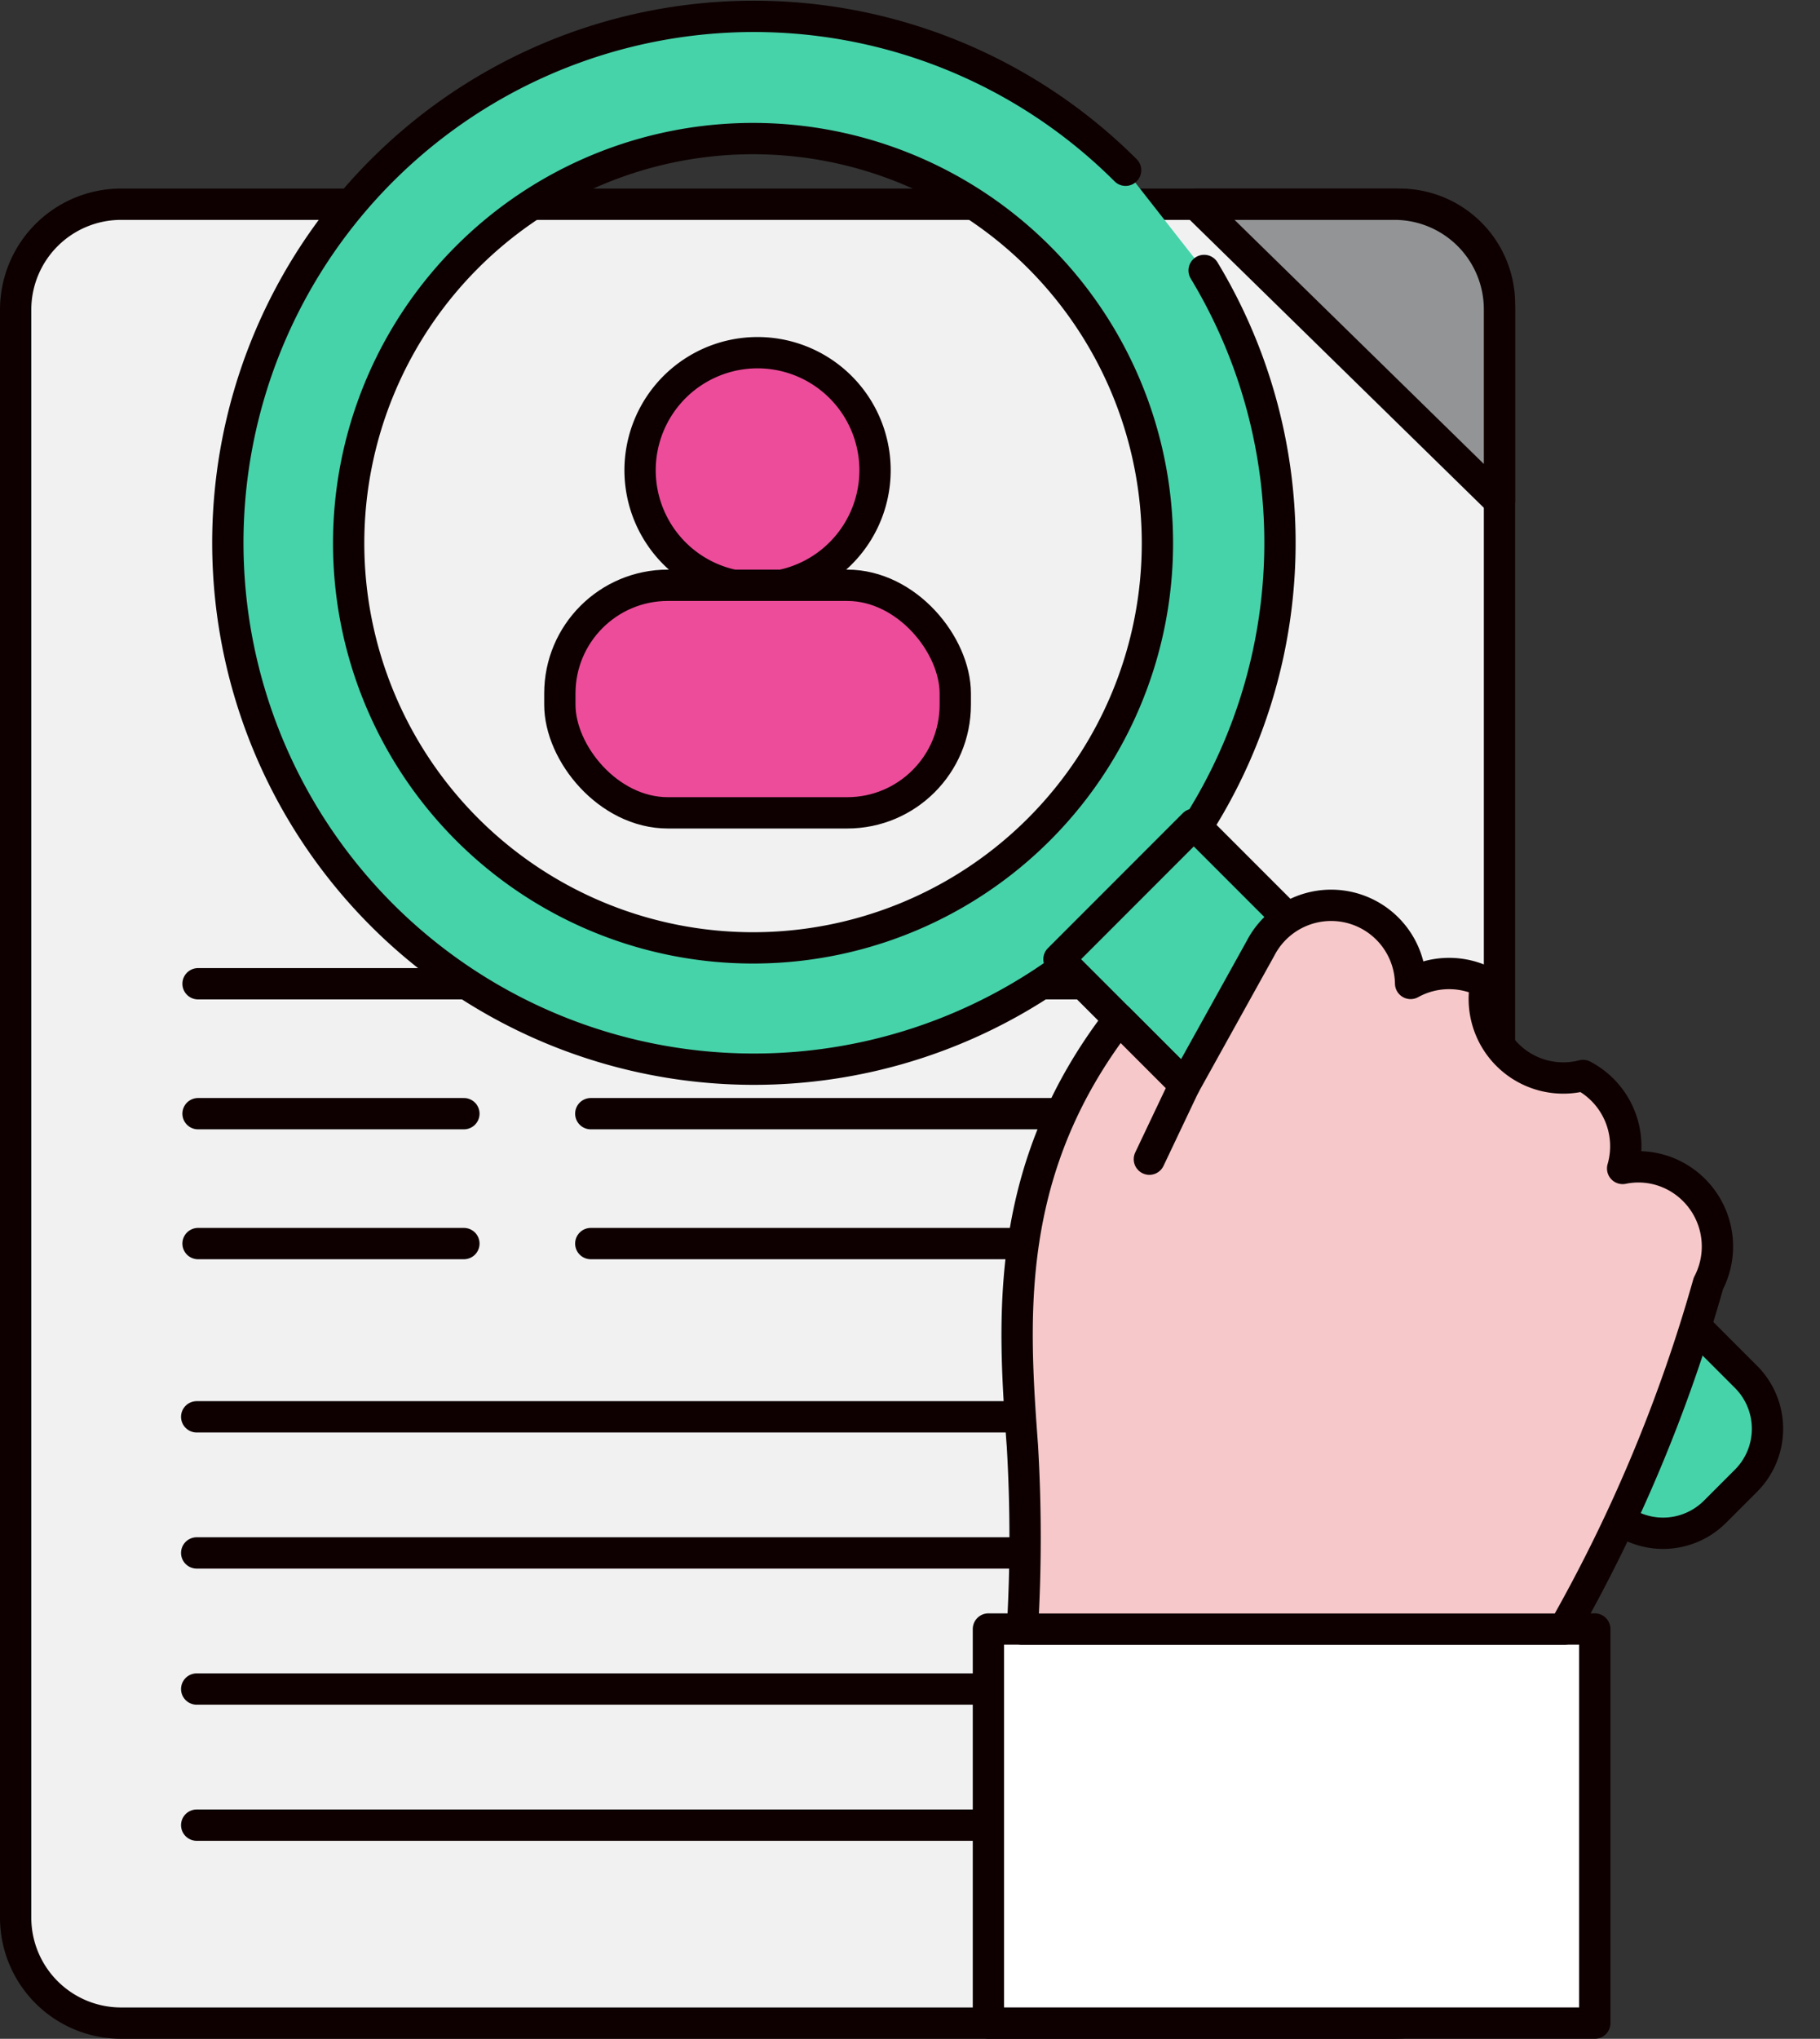 <svg xmlns="http://www.w3.org/2000/svg" width="116.302" height="130.198" viewBox="0 0 116.302 130.198">
  <rect x="0" y="0" width="116.302" height="130.198" fill="#333333" stroke="none"/>
  <g id="그룹_5599" data-name="그룹 5599" transform="translate(-543.493 -530.094)">
    <g id="그룹_5597" data-name="그룹 5597">
      <path id="사각형_10792" data-name="사각형 10792" d="M6.738,0H88.443a6.378,6.378,0,0,1,6.378,6.378v103.04a6.738,6.738,0,0,1-6.738,6.738H6.738A6.738,6.738,0,0,1,0,109.418V6.738A6.738,6.738,0,0,1,6.738,0Z" transform="translate(544.493 543.136)" fill="#f1f1f2" stroke="#0e0000" stroke-linecap="round" stroke-linejoin="round" stroke-width="2"/>
      <path id="패스_1447" data-name="패스 1447" d="M632.6,543.136H619.933l19.38,18.964V549.848A6.712,6.712,0,0,0,632.6,543.136Z" fill="#929496" stroke="#0e0000" stroke-linecap="round" stroke-linejoin="round" stroke-width="2"/>
      <path id="패스_1488" data-name="패스 1488" d="M7.507,0A7.507,7.507,0,1,1,0,7.507,7.507,7.507,0,0,1,7.507,0Z" transform="translate(582.693 565.405) rotate(-74.83)" fill="#ed4c9a" stroke="#0e0000" stroke-linecap="round" stroke-width="2"/>
      <rect id="사각형_10793" data-name="사각형 10793" width="25.268" height="14.532" rx="6.904" transform="translate(579.269 567.471)" fill="#ed4c9a" stroke="#0e0000" stroke-linecap="round" stroke-linejoin="round" stroke-width="2"/>
      <line id="선_134" data-name="선 134" x2="16.989" transform="translate(556.148 592.917)" fill="#6baae8" stroke="#0e0000" stroke-linecap="round" stroke-linejoin="round" stroke-width="2"/>
      <line id="선_135" data-name="선 135" x2="16.989" transform="translate(556.148 601.214)" fill="#6baae8" stroke="#0e0000" stroke-linecap="round" stroke-linejoin="round" stroke-width="2"/>
      <line id="선_136" data-name="선 136" x2="16.989" transform="translate(556.148 609.51)" fill="#6baae8" stroke="#0e0000" stroke-linecap="round" stroke-linejoin="round" stroke-width="2"/>
      <line id="선_137" data-name="선 137" x2="46.414" transform="translate(581.245 592.917)" fill="#6baae8" stroke="#0e0000" stroke-linecap="round" stroke-linejoin="round" stroke-width="2"/>
      <line id="선_138" data-name="선 138" x2="46.414" transform="translate(581.245 601.214)" fill="#6baae8" stroke="#0e0000" stroke-linecap="round" stroke-linejoin="round" stroke-width="2"/>
      <line id="선_139" data-name="선 139" x2="46.414" transform="translate(581.245 609.51)" fill="#6baae8" stroke="#0e0000" stroke-linecap="round" stroke-linejoin="round" stroke-width="2"/>
      <line id="선_140" data-name="선 140" x2="71.596" transform="translate(556.062 620.573)" fill="#6baae8" stroke="#0e0000" stroke-linecap="round" stroke-linejoin="round" stroke-width="2"/>
      <line id="선_141" data-name="선 141" x2="71.596" transform="translate(556.062 629.265)" fill="#6baae8" stroke="#0e0000" stroke-linecap="round" stroke-linejoin="round" stroke-width="2"/>
      <line id="선_142" data-name="선 142" x2="71.596" transform="translate(556.062 637.957)" fill="#6baae8" stroke="#0e0000" stroke-linecap="round" stroke-linejoin="round" stroke-width="2"/>
      <line id="선_143" data-name="선 143" x2="56.583" transform="translate(556.062 646.649)" fill="#6baae8" stroke="#0e0000" stroke-linecap="round" stroke-linejoin="round" stroke-width="2"/>
    </g>
    <g id="그룹_5598" data-name="그룹 5598">
      <path id="패스_1448" data-name="패스 1448" d="M615.421,540.966a33.617,33.617,0,1,0,5.018,6.4M591.6,590.626a25.841,25.841,0,1,1,25.855-25.856A25.839,25.839,0,0,1,591.6,590.626Z" fill="#46d3aa" stroke="#0e0000" stroke-linecap="round" stroke-linejoin="round" stroke-width="2"/>
      <path id="사각형_10794" data-name="사각형 10794" d="M0,0H12.185a0,0,0,0,1,0,0V49.9a4.693,4.693,0,0,1-4.693,4.693h-2.8A4.693,4.693,0,0,1,0,49.9V0A0,0,0,0,1,0,0Z" transform="translate(611.164 591.35) rotate(-45)" fill="#46d3aa" stroke="#0e0000" stroke-linecap="round" stroke-linejoin="round" stroke-width="2"/>
      <rect id="사각형_10795" data-name="사각형 10795" width="38.748" height="25.167" transform="translate(606.655 634.124)" fill="#fff" stroke="#0e0000" stroke-linecap="round" stroke-linejoin="round" stroke-width="2"/>
      <path id="패스_1449" data-name="패스 1449" d="M650.5,605.174a5,5,0,0,0-3.317-.462,5.1,5.1,0,0,0-2.532-5.936h0a5.049,5.049,0,0,1-6.2-5.934h0a5.088,5.088,0,0,0-4.817.055,5.08,5.08,0,0,0-9.588-2.249l-4.849,8.731-4.2-4.2c-7.431,9.622-6.766,19.134-6.171,27.251a99.369,99.369,0,0,1,0,11.7h34.606a99.047,99.047,0,0,0,9.229-22.073A5.1,5.1,0,0,0,650.5,605.174Z" fill="#f7c8c9" stroke="#0e0000" stroke-linecap="round" stroke-linejoin="round" stroke-width="2"/>
      <line id="선_144" data-name="선 144" x1="2.252" y2="4.741" transform="translate(616.94 599.379)" fill="#f7c8c9" stroke="#0e0000" stroke-linecap="round" stroke-linejoin="round" stroke-width="2"/>
    </g>
  </g>
</svg>
